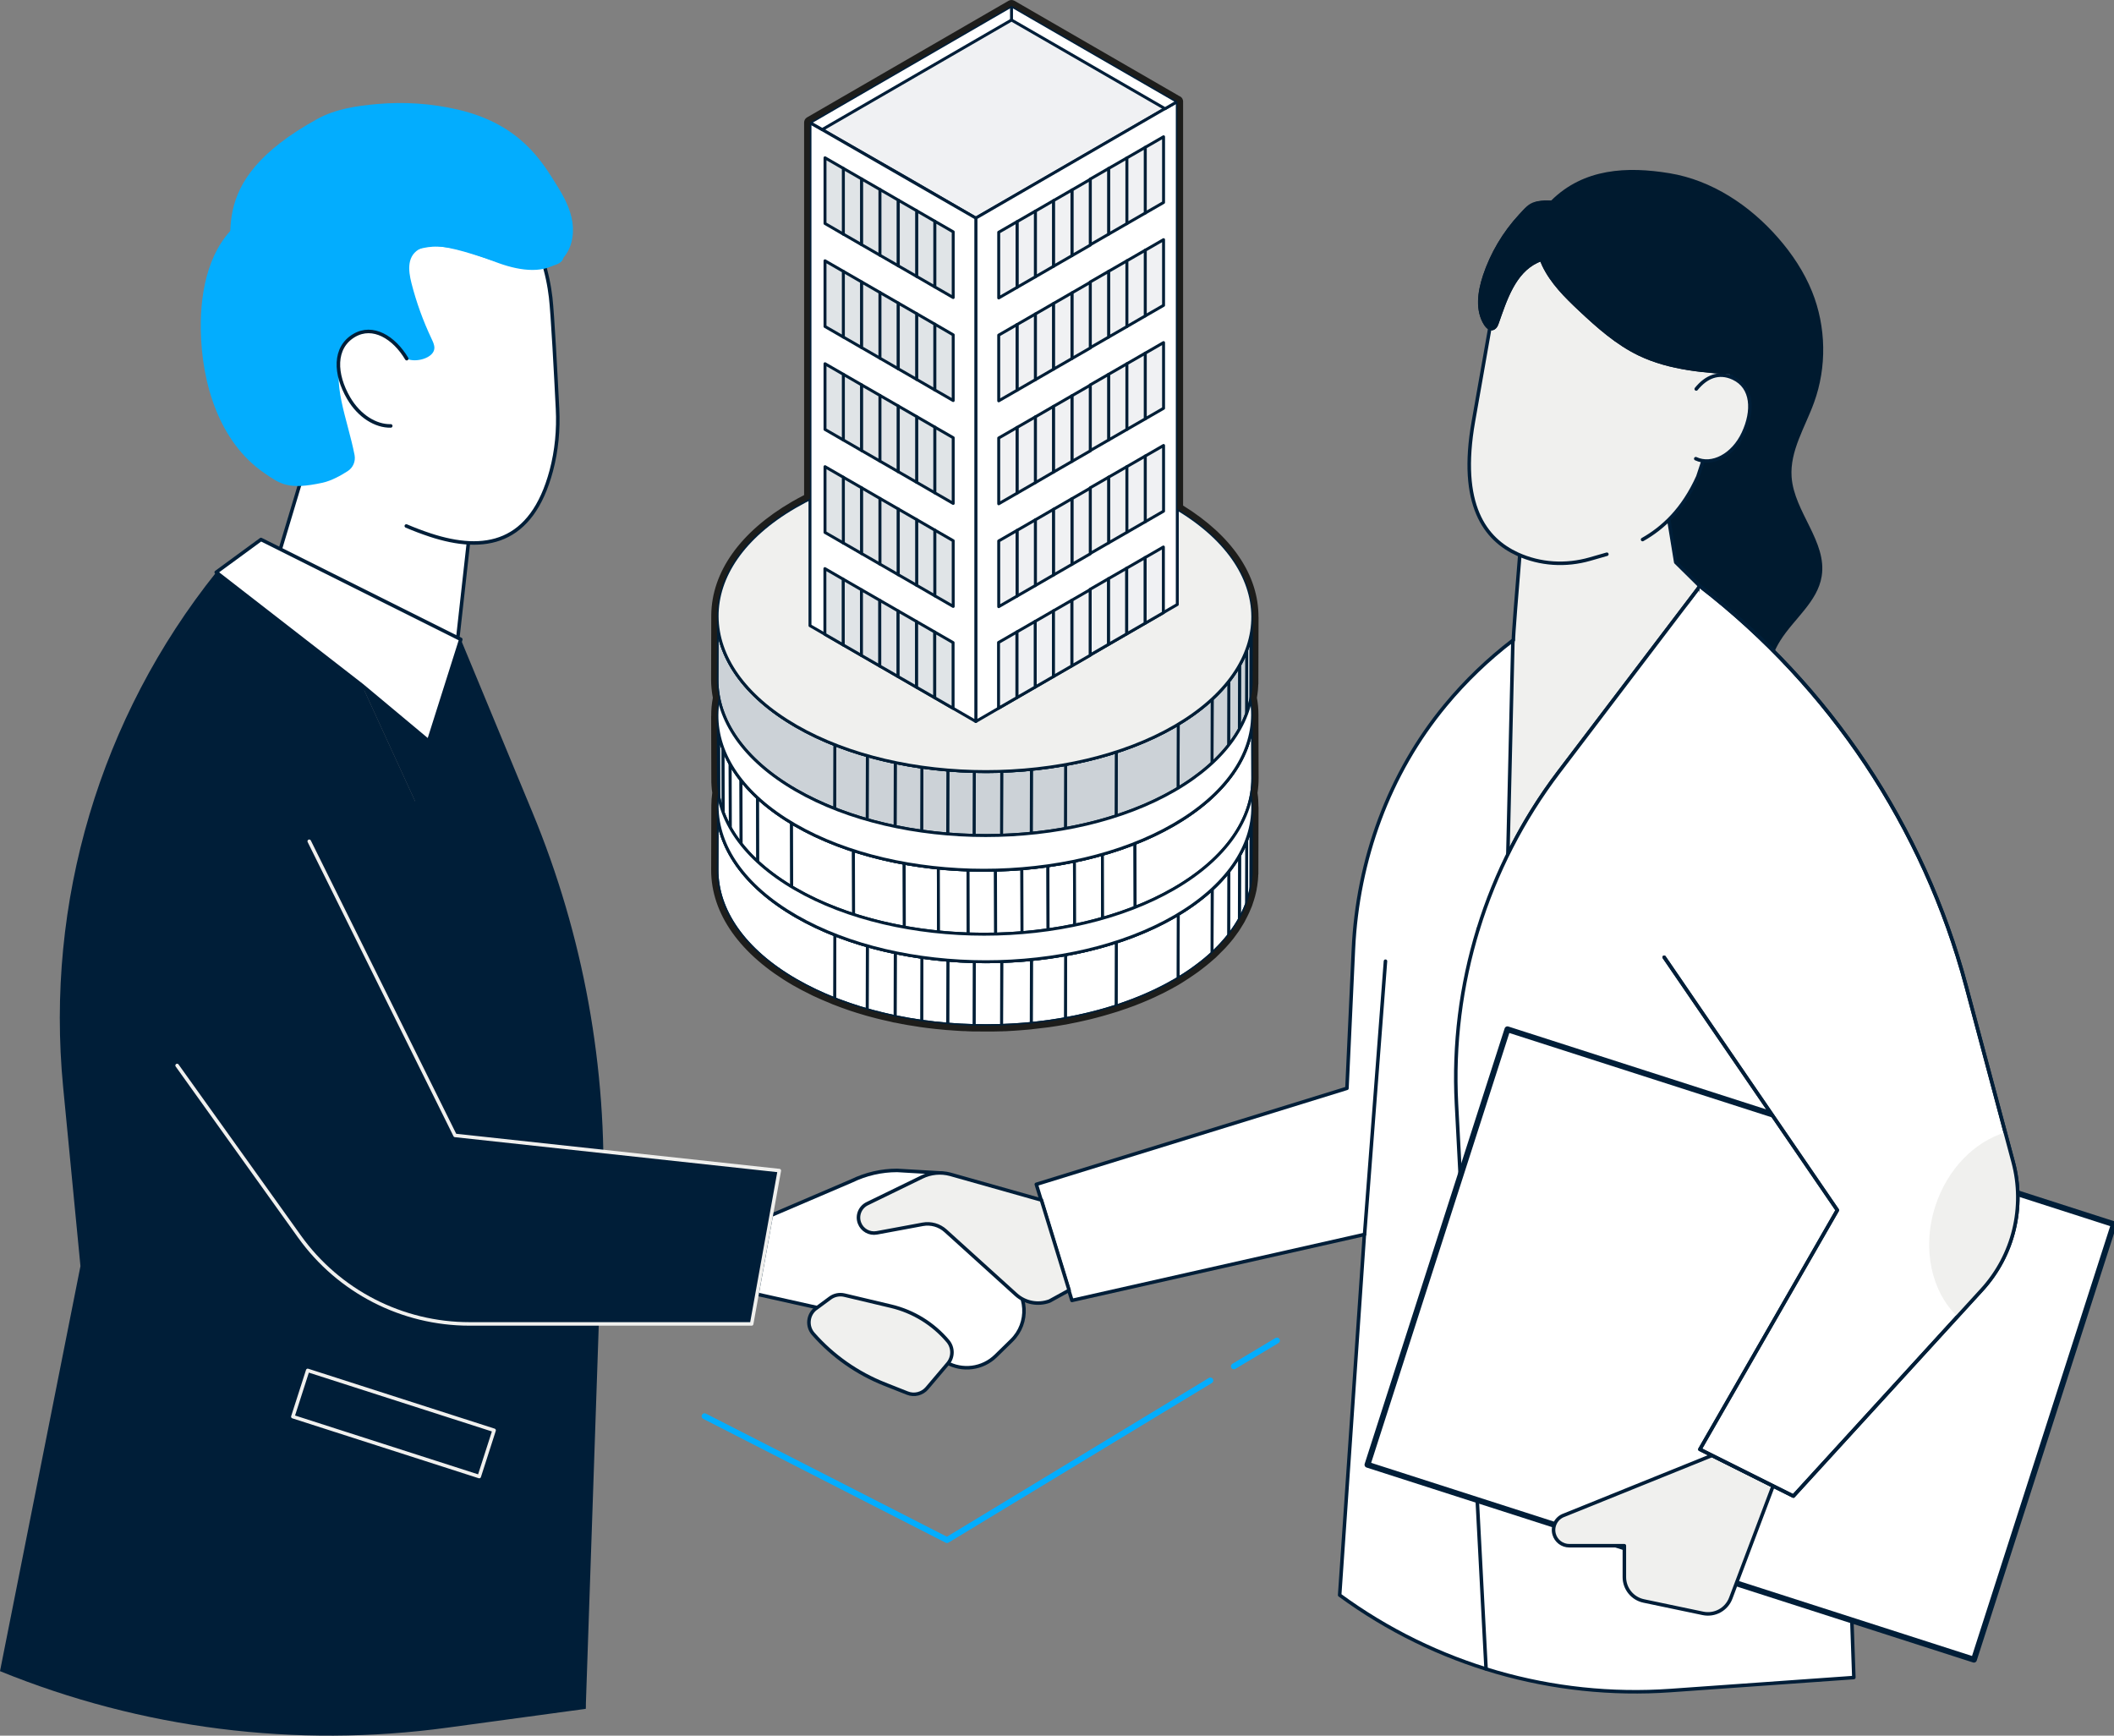 <?xml version="1.0" encoding="UTF-8"?>
<svg xmlns="http://www.w3.org/2000/svg" xmlns:xlink="http://www.w3.org/1999/xlink" viewBox="0 0 359.99 295.57">
  <rect x="0" y="0" width="359.99" height="295.57" fill="#808080" stroke="none"/>
  <clipPath id="a">
    <path d="m213.34 137.49-.03 10.89c-.02 6.72-4.43 13.43-13.26 18.55-17.75 10.31-46.63 10.32-64.5 0-8.99-5.19-13.48-12.01-13.46-18.81l.03-10.89c-.02 6.8 4.47 13.62 13.46 18.81 17.87 10.32 46.76 10.31 64.5 0 8.82-5.13 13.24-11.83 13.26-18.55z"></path>
  </clipPath>
  <clipPath id="b">
    <path d="m122.09 121.91.03 10.89c.02 6.72 4.43 13.43 13.26 18.55 17.75 10.31 46.63 10.32 64.5 0 8.99-5.19 13.48-12.01 13.46-18.81l-.03-10.89c.02 6.8-4.47 13.62-13.46 18.81-17.87 10.32-46.76 10.31-64.5 0-8.82-5.13-13.24-11.83-13.26-18.55z"></path>
  </clipPath>
  <clipPath id="c">
    <path d="m213.34 105.11-.03 10.89c-.02 6.72-4.43 13.43-13.26 18.55-17.75 10.31-46.63 10.32-64.5 0-8.99-5.19-13.48-12.01-13.46-18.81l.03-10.89c-.02 6.8 4.47 13.62 13.46 18.81 17.87 10.32 46.76 10.31 64.5 0 8.82-5.13 13.24-11.83 13.26-18.55z"></path>
  </clipPath>
  <path d="m210.12 232.67 7.33-4.39" fill="none" stroke="#03adfe" stroke-linecap="round" stroke-linejoin="round"></path>
  <path d="m119.98 241.17 41.29 21.09 44.84-27.18" fill="none" stroke="#03adfe" stroke-linecap="round" stroke-linejoin="round"></path>
  <path d="m78.47 108.89 12.2 29.45c8.69 20.97 12.78 43.55 12.01 66.23l-2.94 86.44-38.1-122.28z" fill="#001e38"></path>
  <path d="m59.84 117.09c7.6 1 16.78-1.37 18.17-8.91l3.85-34.6-27.07-3.56-8.7 28.97c-2.6 9.45 4.04 16.82 13.76 18.1z" fill="#fff" stroke="#001e38" stroke-linecap="round" stroke-linejoin="round" stroke-width=".6"></path>
  <path d="m69.19 89.57c1.28.55 2.62 1.06 4.03 1.53 9.35 3.08 17.32 1.56 20.66-10.95.91-3.42 1.24-6.98 1.06-10.52-.28-5.64-.84-16.23-1.17-19-.88-7.43-5.17-23.02-26.2-23.77-13.47.78-25.07 11.29-23.14 25.63.14 1.03.27 13.2 8.26 24.13l2.18 3.05" fill="#fff" stroke="#001e38" stroke-linecap="round" stroke-linejoin="round" stroke-width=".6"></path>
  <path d="m64.28 20.46c14.09.45 27.64 8.32 31.51 21.87.19.65.34 1.4-.02 1.98-.27.44-.78.66-1.27.82-6.73 2.22-13.68-2.88-20.72-3.25-.71-.04-1.42.08-2.06.38-2.51 1.15-2.2 3.8-1.65 5.96.83 3.26 1.98 6.43 3.42 9.47.24.51.5 1.04.48 1.61-.07 1.68-3.2 2.53-4.71 1.78-1.5-.75-1.79-2.5-3.26-3.31-2.6-1.45-6.32-.23-7.56 2.47-2.17 4.7.77 11.18 1.94 17.26.2 1.06-.26 2.14-1.16 2.72-1.14.74-2.79 1.66-4.31 1.99-5.79 1.24-7.09.28-9.91-1.66-7.64-5.25-10.68-15.21-10.81-24.48-.1-6.79 1.46-14.26 6.83-18.41 3.69-2.85 8.89-3.63 13.26-1.98z" fill="#03adfe"></path>
  <path d="m39.58 50.05c.65-8.9-5.39-18.82 14.42-29.77 3.13-1.73 6.75-2.26 10.3-2.57 4.58-.4 9.17-.09 13.65.95 10.75 2.49 14.44 9.02 16.88 12.91 1.22 1.94 2.32 4.02 2.65 6.28s-.19 4.76-1.84 6.35c-2.68 2.58-7.04 1.91-10.55.67-4.23-1.49-8.62-3.59-13-2.64-2.72.59-5.04 2.3-7.5 3.61s-5.43 2.23-8 1.15l-17.02 3.05z" fill="#03adfe"></path>
  <path d="m66.54 72.53c-2.55.06-5.37-1.66-7.16-4.72-2.38-4.07-2.6-8.62.94-10.69 3.17-1.86 6.76.31 8.94 3.96" fill="#fff" stroke="#001e38" stroke-linecap="round" stroke-linejoin="round" stroke-width=".6"></path>
  <path d="m264.15 34.15c5.55-5.5 12.94-5.84 20.16-4.65s13.67 5.49 18.48 11c2.39 2.73 4.43 5.8 5.79 9.17 2.4 5.97 2.53 12.83.33 18.88-1.52 4.2-4.14 8.24-3.82 12.69.43 5.95 6.08 11.01 5.12 16.9-.7 4.34-4.73 7.24-7.06 10.97-2.05 3.27-2.78 7.34-2 11.12.85 4.1 3.39 7.85 3.42 12.04.03 4.28-2.75 8.31-6.54 10.29s-8.4 2.04-12.47.72c-2.3-.75-4.46-1.92-6.77-2.65-2.69-.84-5.63-1.11-7.98-2.66-2.82-1.86-4.25-5.24-4.94-8.54-2.98-14.19 4.81-28.96 2.04-43.19-1.33-6.82-5-12.97-6.81-19.68-2.72-10.09-.94-21.31 4.78-30.06l-1.74-2.32z" fill="#001a2f"></path>
  <path d="m99.75 291.01-8.78-86.38c-2.69-21.75-8.71-42.96-17.85-62.89l-11.47-25.02-24.83-19.26c-19.77 24.71-29.12 56.15-26.07 87.64l2.95 30.51-13.7 68.97c24.12 9.82 50.4 13.14 76.2 9.62l23.54-3.2z" fill="#001e38"></path>
  <path d="m72.99 126.19-11.35-9.47 11.47 25.02c7.5 16.36 12.9 33.59 16.08 51.28v-19.78c0-9.61-1.02-19.2-3.04-28.6l-7.69-35.75-5.48 17.3z" fill="#001e38"></path>
  <path d="m131.34 206.95 13.7-5.86c2.41-1.17 5.05-1.78 7.73-1.78l7.54.44-.98 8.33 12.33 9.59c3.37 2.62 3.65 7.62.6 10.6l-2.7 2.64c-2.25 2.2-5.69 2.64-8.43 1.08l-12.66-7.24-19.55-4.36z" fill="#fff" stroke="#001e38" stroke-linecap="round" stroke-linejoin="round" stroke-width=".6"></path>
  <path d="m138.94 222.83 2.41-1.78c.7-.52 1.6-.7 2.45-.5l7.96 1.89c3.77.9 7.15 2.98 9.65 5.94.93 1.1.93 2.72 0 3.82l-3.55 4.19c-.82.97-2.17 1.31-3.35.84l-3.84-1.52c-4.68-1.85-8.86-4.78-12.18-8.56-1.15-1.3-.93-3.31.46-4.34z" fill="#f0f0ee" stroke="#001e38" stroke-linecap="round" stroke-linejoin="round" stroke-width=".6"></path>
  <path d="m289.48 99.82-4.12-4.07-3.12-19.14-22 .77s-2.65 30.99-2.52 31.6l-.07.04-6.44 50.48 38.27-59.69z" fill="#f0f0ee" stroke="#001e38" stroke-linecap="round" stroke-linejoin="round" stroke-width=".6"></path>
  <path d="m273.63 94.38c-1.03.31-2 .57-2.89.83-4.08 1.17-8.46.92-12.32-.85-5.45-2.5-10.05-8.28-7.51-22.64l2.74-15.55c2.55-15.63 12.02-21.4 24.68-19.17 12.66 2.23 20.51 14.71 16.64 26.45l-5.84 17.71c-2.51 5.59-5.95 8.76-9.42 10.72" fill="#f0f0ee" stroke="#001e38" stroke-linecap="round" stroke-linejoin="round" stroke-width=".6"></path>
  <path d="m288.77 78.11c2.76 1.29 6.35-.57 8.11-4.36 1.77-3.79 1.58-7.82-1.71-9.36-2.54-1.18-4.67-.18-6.32 1.85" fill="#f0f0ee" stroke="#001e38" stroke-linecap="round" stroke-linejoin="round" stroke-width=".6"></path>
  <path d="m252.52 46.95c1.28-3.86 3.4-7.44 6.17-10.43.91-.98 1.5-1.84 2.79-2.17.72-.18.09-.02 2.67-.2 9.94-.72 26.35 3.26 31.99 11.47 1.55 2.25 2.92 4.69 3.47 7.37s.18 5.64-1.48 7.82l-1.72 3.06c-5.94-.35-12.05-.75-17.4-3.33-3.81-1.84-7.03-4.7-10.12-7.6-2.43-2.28-4.85-4.68-6.28-7.69-.11-.23-.21-.46-.3-.7-.15.06-.3.12-.45.19-3.75 1.76-5.21 6.22-6.57 10.13-.2.59-.52 1.27-1.13 1.37-.59.1-1.11-.41-1.43-.92-1.54-2.44-1.11-5.62-.2-8.36z" fill="#001a2f"></path>
  <path d="m296.41 63.86c-5.94-.35-12.05-.75-17.4-3.33-3.81-1.84-7.03-4.7-10.12-7.6-2.43-2.28-4.85-4.68-6.28-7.69-.11-.23-.21-.46-.3-.7-.15.06-.3.12-.45.19-3.9 1.83-5.32 6.58-6.74 10.6-.1.28-.27.53-.51.7-.78.56-1.49-.08-1.9-.71-1.54-2.44-1.11-5.62-.2-8.36 1.28-3.86 3.4-7.44 6.17-10.43.91-.98 1.95-1.93 3.25-2.26.72-.18 1.47-.17 2.21-.11 2.35 0 4.69.34 6.94 1l.31.09" fill="#001a2f"></path>
  <path d="m315.69 285.66-2.81-79.58-23.41-106.26-24.05 31.66c-3.35 4.41-6.23 9.11-8.65 14.02l.86-36.46c-4.26 3.26-8.1 6.96-11.47 11.03-9.68 11.69-14.98 26.39-15.69 41.55l-1.1 23.71-52.9 16.35 6.07 19.77 49.8-11.23-4.21 61.41c16.28 11.92 36.25 17.68 56.38 16.25l31.16-2.21z" fill="#fff" stroke="#001e38" stroke-linecap="round" stroke-linejoin="round" stroke-width=".6"></path>
  <path d="m36.82 97.45 7.62-5.58 34.03 17.01-5.48 17.31-11.34-9.47z" fill="#fff" stroke="#001e38" stroke-linecap="round" stroke-linejoin="round" stroke-width=".6"></path>
  <path d="m177.32 204.35-15.51-4.38c-1.6-.43-3.31-.27-4.8.46l-9.34 4.55c-1.22.6-1.79 2.02-1.31 3.29.45 1.2 1.69 1.9 2.95 1.67l7.81-1.45c1.4-.26 2.84.15 3.89 1.1l12.01 10.87c1.55 1.4 3.75 1.82 5.71 1.09l3.33-1.83-4.72-15.37z" fill="#f0f0ee" stroke="#001e38" stroke-linecap="round" stroke-linejoin="round" stroke-width=".6"></path>
  <path d="m52.66 143.26 24.83 50.09 55.22 5.99-4.71 26.11h-48.05c-11.49 0-22.28-5.55-28.96-14.89l-20.83-29.12" fill="#001e38" stroke="#f0f0ee" stroke-linecap="round" stroke-linejoin="round" stroke-width=".6"></path>
  <path d="m50.34 238.28h33.34v8.27h-33.34z" fill="#001e38" stroke="#f0f0ee" stroke-linecap="round" stroke-linejoin="round" stroke-width=".6" transform="matrix(.952 .306 -.306 .952 77.39 -8.88)"></path>
  <path d="m232.37 210.21 3.56-46.53" fill="#fff" stroke="#001e38" stroke-linecap="round" stroke-linejoin="round" stroke-width=".6"></path>
  <path d="m251.71 158.2c-2.95 9.57-4.22 19.66-3.69 29.81l5.04 96.17" fill="#fff" stroke="#001e38" stroke-linecap="round" stroke-linejoin="round" stroke-width=".6"></path>
  <path d="m289.48 99.82-24.05 31.66c-6.15 8.1-10.77 17.16-13.72 26.73" fill="#fff" stroke="#001e38" stroke-linecap="round" stroke-linejoin="round" stroke-width=".6"></path>
  <path d="m242.19 190.02h108.48v77.89h-108.48z" fill="#fff" stroke="#001e38" stroke-linecap="round" stroke-linejoin="round" transform="matrix(.952 .306 -.306 .952 84.28 -79.73)"></path>
  <path d="m291.55 247.84-25.18 10.17c-1.35.46-2.1 1.89-1.72 3.25.32 1.16 1.38 1.96 2.58 1.96h9.38v5.34c0 1.97 1.38 3.67 3.31 4.07l10.07 2.11c2.01.42 4.02-.68 4.74-2.6l7.21-19.1-10.4-5.2z" fill="#f0f0ee" stroke="#001e38" stroke-linecap="round" stroke-linejoin="round" stroke-width=".6"></path>
  <path d="m289.48 99.82c22.17 17.11 38.09 41.02 45.32 68.07l8.02 30c2.05 7.68.05 15.87-5.31 21.74l-32.12 35.14-15.92-7.96 23.41-40.73-29.49-43.07" fill="#fff" stroke="#001e38" stroke-linecap="round" stroke-linejoin="round" stroke-width=".6"></path>
  <path d="m342.83 197.89-1.35-5.05c-5.21 1.57-9.87 6.2-11.93 12.59-2.32 7.23-.61 14.59 3.79 18.77l4.17-4.57c5.36-5.87 7.36-14.06 5.31-21.74z" fill="#f0f0ee"></path>
  <path d="m289.48 99.82c22.17 17.11 38.09 41.02 45.32 68.07l8.02 30c2.05 7.68.05 15.87-5.31 21.74l-32.12 35.14-15.92-7.96 23.41-40.73-29.49-43.07" fill="none" stroke="#001e38" stroke-linecap="round" stroke-linejoin="round" stroke-width=".6"></path>
  <path d="m213.34 137.49-.03 10.89c-.02 6.72-4.43 13.43-13.26 18.55-17.75 10.31-46.63 10.32-64.5 0-8.99-5.19-13.48-12.01-13.46-18.81l.03-10.89c-.02 6.8 4.47 13.62 13.46 18.81 17.87 10.32 46.76 10.31 64.5 0 8.82-5.13 13.24-11.83 13.26-18.55z" fill="#fff"></path>
  <g style="clip-path:url(#a);fill:#fff;stroke:#001e36;stroke-linecap:round;stroke-linejoin:round;stroke-width:.5">
    <path d="m213.34 137.49-.03 10.89v.4l.03-10.89c0-.13 0-.27 0-.4"></path>
    <path d="m213.33 137.89-.03 10.89c-.03.87-.12 1.75-.3 2.62l.03-10.89c.17-.87.27-1.74.3-2.62"></path>
    <path d="m213.03 140.51-.03 10.89c-.17.86-.42 1.72-.74 2.57l.03-10.89c.32-.85.56-1.71.74-2.57"></path>
    <path d="m212.3 143.08-.03 10.89c-.33.87-.73 1.74-1.21 2.59l.03-10.89c.48-.85.89-1.72 1.21-2.59"></path>
    <path d="m211.08 145.67-.03 10.89c-.52.92-1.13 1.83-1.84 2.73l.03-10.89c.7-.89 1.31-1.8 1.84-2.73"></path>
    <path d="m209.25 148.4-.03 10.89c-.82 1.04-1.76 2.06-2.83 3.04l.03-10.89c1.07-.98 2.01-2 2.83-3.04"></path>
    <path d="m206.42 151.44-.03 10.89c-1.64 1.51-3.56 2.94-5.78 4.28l.03-10.89c2.22-1.33 4.14-2.77 5.78-4.28"></path>
    <path d="m200.64 155.72-.03 10.89c-.18.11-.37.22-.56.33-3.04 1.77-6.41 3.23-9.99 4.39l.03-10.89c3.58-1.16 6.95-2.63 9.99-4.39.19-.11.37-.22.56-.33"></path>
    <path d="m190.09 160.44-.03 10.89c-2.77.9-5.66 1.61-8.64 2.15l.03-10.89c2.97-.54 5.87-1.25 8.64-2.15"></path>
    <path d="m181.46 162.59-.03 10.89c-1.91.34-3.86.62-5.82.81l.03-10.89c1.96-.2 3.91-.47 5.82-.81"></path>
    <path d="m175.64 163.4-.03 10.89c-1.68.17-3.37.28-5.06.34l.03-10.89c1.69-.06 3.38-.17 5.06-.34"></path>
    <path d="m170.58 163.73-.03 10.89c-1.56.05-3.12.06-4.67.02l.03-10.89c1.56.04 3.12.03 4.67-.02"></path>
    <path d="m165.9 163.76-.03 10.89c-1.5-.04-3-.12-4.49-.24l.03-10.89c1.49.12 2.99.2 4.49.24"></path>
    <path d="m161.41 163.52-.03 10.89c-1.49-.12-2.97-.29-4.43-.5l.03-10.89c1.47.21 2.95.37 4.43.5"></path>
    <path d="m156.98 163.02-.03 10.89c-1.52-.22-3.03-.48-4.52-.79l.03-10.89c1.49.31 3 .57 4.52.79"></path>
    <path d="m152.45 162.23-.03 10.89c-1.61-.33-3.2-.72-4.76-1.17l.03-10.89c1.55.44 3.14.83 4.76 1.17"></path>
    <path d="m147.7 161.07-.03 10.89c-1.9-.54-3.75-1.17-5.54-1.87l.03-10.89c1.78.7 3.64 1.33 5.54 1.87"></path>
    <path d="m142.16 159.2-.03 10.89c-2.32-.91-4.52-1.97-6.58-3.15-8.99-5.19-13.48-12.01-13.46-18.81l.03-10.89c-.02 6.8 4.47 13.62 13.46 18.81 2.06 1.19 4.26 2.24 6.58 3.15"></path>
  </g>
  <path d="m213.34 137.49-.03 10.89c-.02 6.72-4.43 13.43-13.26 18.55-17.75 10.31-46.63 10.32-64.5 0-8.99-5.19-13.48-12.01-13.46-18.81l.03-10.89c-.02 6.8 4.47 13.62 13.46 18.81 17.87 10.32 46.76 10.31 64.5 0 8.82-5.13 13.24-11.83 13.26-18.55z" fill="none" stroke="#001e36" stroke-linecap="round" stroke-linejoin="round" stroke-width=".5"></path>
  <path d="m199.87 118.68c17.87 10.32 17.97 27.04.21 37.36-17.75 10.31-46.63 10.32-64.5 0s-17.96-27.05-.21-37.36c17.76-10.32 46.63-10.32 64.5 0z" fill="#fff" stroke="#001e36" stroke-linecap="round" stroke-linejoin="round" stroke-width=".5"></path>
  <path d="m122.09 121.91.03 10.89c.02 6.72 4.43 13.43 13.26 18.55 17.75 10.31 46.63 10.32 64.5 0 8.99-5.19 13.48-12.01 13.46-18.81l-.03-10.89c.02 6.8-4.47 13.62-13.46 18.81-17.87 10.32-46.76 10.31-64.5 0-8.82-5.13-13.24-11.83-13.26-18.55z" fill="#fff"></path>
  <g style="clip-path:url(#b);fill:#fff;stroke:#001e36;stroke-linecap:round;stroke-linejoin:round;stroke-width:.5">
    <path d="m122.09 121.91.03 10.89v.4l-.03-10.89c0-.13 0-.27 0-.4"></path>
    <path d="m122.09 122.31.03 10.89c.03.87.12 1.75.3 2.62l-.03-10.89c-.17-.87-.27-1.74-.3-2.62"></path>
    <path d="m122.39 124.93.03 10.89c.17.86.42 1.72.74 2.57l-.03-10.89c-.32-.85-.56-1.71-.74-2.57"></path>
    <path d="m123.13 127.5.03 10.89c.33.87.73 1.74 1.21 2.59l-.03-10.89c-.48-.85-.89-1.72-1.21-2.59"></path>
    <path d="m124.34 130.09.03 10.89c.52.92 1.13 1.83 1.84 2.73l-.03-10.89c-.7-.89-1.31-1.8-1.84-2.73"></path>
    <path d="m126.18 132.81.03 10.89c.82 1.04 1.76 2.06 2.83 3.04l-.03-10.89c-1.07-.98-2.01-2-2.83-3.04"></path>
    <path d="m129.01 135.86.03 10.89c1.64 1.51 3.56 2.94 5.78 4.28l-.03-10.89c-2.22-1.33-4.14-2.77-5.78-4.28"></path>
    <path d="m134.79 140.13.03 10.89c.18.11.37.22.56.33 3.04 1.77 6.41 3.23 9.99 4.39l-.03-10.89c-3.58-1.16-6.95-2.63-9.99-4.39-.19-.11-.37-.22-.56-.33"></path>
    <path d="m145.33 144.86.03 10.89c2.77.9 5.66 1.61 8.64 2.15l-.03-10.89c-2.97-.54-5.87-1.25-8.64-2.15"></path>
    <path d="m153.97 147.01.03 10.89c1.91.34 3.86.62 5.82.81l-.03-10.89c-1.96-.2-3.91-.47-5.82-.81"></path>
    <path d="m159.79 147.82.03 10.89c1.68.17 3.37.28 5.06.34l-.03-10.89c-1.69-.06-3.38-.17-5.06-.34"></path>
    <path d="m164.85 148.15.03 10.89c1.56.05 3.12.06 4.67.02l-.03-10.89c-1.56.04-3.12.03-4.67-.02"></path>
    <path d="m169.52 148.18.03 10.89c1.5-.04 3-.12 4.49-.24l-.03-10.89c-1.49.12-2.99.2-4.49.24"></path>
    <path d="m174.01 147.94.03 10.89c1.49-.12 2.97-.29 4.43-.5l-.03-10.89c-1.47.21-2.95.37-4.43.5"></path>
    <path d="m178.45 147.44.03 10.89c1.52-.22 3.03-.48 4.52-.79l-.03-10.89c-1.49.31-3 .57-4.52.79"></path>
    <path d="m182.97 146.65.03 10.89c1.61-.33 3.2-.72 4.76-1.17l-.03-10.89c-1.55.44-3.14.83-4.76 1.17"></path>
    <path d="m187.73 145.49.03 10.89c1.9-.54 3.75-1.17 5.54-1.87l-.03-10.89c-1.78.7-3.64 1.33-5.54 1.87"></path>
    <path d="m193.27 143.62.03 10.89c2.32-.91 4.52-1.97 6.58-3.15 8.99-5.19 13.48-12.01 13.46-18.81l-.03-10.89c.02 6.8-4.47 13.62-13.46 18.81-2.06 1.19-4.26 2.24-6.58 3.15"></path>
  </g>
  <path d="m122.09 121.91.03 10.89c.02 6.72 4.43 13.43 13.26 18.55 17.75 10.31 46.63 10.32 64.5 0 8.99-5.19 13.48-12.01 13.46-18.81l-.03-10.89c.02 6.8-4.47 13.62-13.46 18.81-17.87 10.32-46.76 10.31-64.5 0-8.82-5.13-13.24-11.83-13.26-18.55z" fill="none" stroke="#001e36" stroke-linecap="round" stroke-linejoin="round" stroke-width=".5"></path>
  <path d="m135.55 103.1c-17.87 10.32-17.97 27.04-.21 37.36 17.75 10.31 46.63 10.32 64.5 0s17.96-27.05.21-37.36c-17.76-10.32-46.63-10.32-64.5 0z" fill="#fff" stroke="#001e36" stroke-linecap="round" stroke-linejoin="round" stroke-width=".5"></path>
  <path d="m213.34 105.11-.03 10.89c-.02 6.72-4.43 13.43-13.26 18.55-17.75 10.31-46.63 10.32-64.5 0-8.99-5.19-13.48-12.01-13.46-18.81l.03-10.89c-.02 6.8 4.47 13.62 13.46 18.81 17.87 10.32 46.76 10.31 64.5 0 8.82-5.13 13.24-11.83 13.26-18.55z" fill="#ccd2d7"></path>
  <g stroke-linejoin="round">
    <g clip-path="url(#c)" fill="#ccd2d7" stroke="#001e36" stroke-linecap="round" stroke-width=".5">
      <path d="m213.34 105.11-.03 10.89v.4l.03-10.89c0-.13 0-.27 0-.4"></path>
      <path d="m213.33 105.51-.03 10.89c-.03.87-.12 1.75-.3 2.62l.03-10.89c.17-.87.27-1.74.3-2.62"></path>
      <path d="m213.03 108.13-.03 10.89c-.17.86-.42 1.72-.74 2.57l.03-10.89c.32-.85.56-1.71.74-2.57"></path>
      <path d="m212.3 110.69-.03 10.89c-.33.87-.73 1.74-1.21 2.59l.03-10.89c.48-.85.89-1.72 1.21-2.59"></path>
      <path d="m211.08 113.29-.03 10.89c-.52.92-1.13 1.83-1.84 2.73l.03-10.89c.7-.89 1.31-1.8 1.84-2.73"></path>
      <path d="m209.25 116.01-.03 10.89c-.82 1.04-1.76 2.06-2.83 3.04l.03-10.89c1.07-.98 2.01-2 2.83-3.04"></path>
      <path d="m206.42 119.05-.03 10.89c-1.64 1.51-3.56 2.94-5.78 4.28l.03-10.89c2.22-1.33 4.14-2.77 5.78-4.28"></path>
      <path d="m200.64 123.33-.03 10.89c-.18.11-.37.22-.56.33-3.04 1.77-6.41 3.23-9.99 4.39l.03-10.89c3.58-1.16 6.95-2.63 9.99-4.39.19-.11.37-.22.56-.33"></path>
      <path d="m190.09 128.05-.03 10.89c-2.77.9-5.66 1.61-8.64 2.15l.03-10.89c2.97-.54 5.87-1.25 8.64-2.15"></path>
      <path d="m181.46 130.2-.03 10.89c-1.91.34-3.86.62-5.82.81l.03-10.89c1.96-.2 3.91-.47 5.82-.81"></path>
      <path d="m175.64 131.01-.03 10.89c-1.68.17-3.37.28-5.06.34l.03-10.89c1.69-.06 3.38-.17 5.06-.34"></path>
      <path d="m170.58 131.35-.03 10.89c-1.56.05-3.12.06-4.67.02l.03-10.89c1.56.04 3.12.03 4.67-.02"></path>
      <path d="m165.9 131.37-.03 10.89c-1.5-.04-3-.12-4.49-.24l.03-10.89c1.49.12 2.99.2 4.49.24"></path>
      <path d="m161.41 131.13-.03 10.89c-1.49-.12-2.97-.29-4.43-.5l.03-10.89c1.47.21 2.95.37 4.43.5"></path>
      <path d="m156.98 130.64-.03 10.89c-1.52-.22-3.03-.48-4.52-.79l.03-10.89c1.49.31 3 .57 4.52.79"></path>
      <path d="m152.45 129.85-.03 10.89c-1.61-.33-3.2-.72-4.76-1.17l.03-10.89c1.55.44 3.14.83 4.76 1.17"></path>
      <path d="m147.7 128.68-.03 10.89c-1.9-.54-3.75-1.17-5.54-1.87l.03-10.89c1.78.7 3.64 1.33 5.54 1.87"></path>
      <path d="m142.16 126.81-.03 10.89c-2.32-.91-4.52-1.97-6.58-3.15-8.99-5.19-13.48-12.01-13.46-18.81l.03-10.89c-.02 6.8 4.47 13.62 13.46 18.81 2.06 1.19 4.26 2.24 6.58 3.15"></path>
    </g>
    <path d="m213.34 105.11-.03 10.89c-.02 6.72-4.43 13.43-13.26 18.55-17.75 10.31-46.63 10.32-64.5 0-8.99-5.19-13.48-12.01-13.46-18.81l.03-10.89c-.02 6.8 4.47 13.62 13.46 18.81 17.87 10.32 46.76 10.31 64.5 0 8.82-5.13 13.24-11.83 13.26-18.55z" fill="none" stroke="#001e36" stroke-linecap="round" stroke-width=".5"></path>
    <path d="m199.87 86.3c17.87 10.32 17.97 27.04.21 37.36-17.75 10.31-46.63 10.32-64.5 0s-17.96-27.05-.21-37.36c17.76-10.32 46.63-10.32 64.5 0z" fill="#f0f0ee" stroke="#001e36" stroke-linecap="round" stroke-width=".5"></path>
    <path d="m200.48 17.3-17.17 9.95-17.14 9.89-10.91-6.33-17.33-9.94 34.32-19.87z" fill="#f0f1f3" stroke="#001e36" stroke-linecap="round" stroke-width=".5"></path>
    <path d="m166.17 37.14v85.72l34.31-19.92v-85.66z" fill="#fff" stroke="#001e38" stroke-width=".5"></path>
    <path d="m137.93 20.89v85.65l28.24 16.32v-85.72z" fill="#fff" stroke="#001e38" stroke-width=".5"></path>
    <path d="m172.25 3.41 26.15 15.1 2.08-1.21-28.23-16.3-34.32 19.87 2.09 1.19z" fill="#fff" stroke="#001e38" stroke-width=".5"></path>
    <path d="m172.25 3.41v-2.41" fill="#fff" stroke="#001e38" stroke-width=".5"></path>
    <path d="m159.18 118.82-3.12-1.8v-11.19l3.12 1.8z" fill="#e0e4e7" stroke="#001e36" stroke-linecap="round" stroke-width=".5"></path>
    <path d="m162.3 120.62-3.12-1.8v-11.19l3.12 1.8z" fill="#e0e4e7" stroke="#001e36" stroke-linecap="round" stroke-width=".5"></path>
    <path d="m146.7 111.62-3.12-1.8v-11.19l3.12 1.8z" fill="#e0e4e7" stroke="#001e36" stroke-linecap="round" stroke-width=".5"></path>
    <path d="m149.82 113.42-3.12-1.8v-11.19l3.12 1.8z" fill="#e0e4e7" stroke="#001e36" stroke-linecap="round" stroke-width=".5"></path>
    <path d="m152.94 115.22-3.12-1.8v-11.19l3.12 1.8z" fill="#e0e4e7" stroke="#001e36" stroke-linecap="round" stroke-width=".5"></path>
    <path d="m156.06 117.02-3.12-1.8v-11.19l3.12 1.8z" fill="#e0e4e7" stroke="#001e36" stroke-linecap="round" stroke-width=".5"></path>
    <path d="m143.58 109.82-3.11-1.8v-11.19l3.11 1.8z" fill="#e0e4e7" stroke="#001e36" stroke-linecap="round" stroke-width=".5"></path>
    <path d="m188.75 109.74 3.12-1.8v-11.19l-3.12 1.8z" fill="#f0f1f3" stroke="#001e36" stroke-linecap="round" stroke-width=".5"></path>
    <path d="m185.64 111.54 3.11-1.8v-11.19l-3.11 1.8z" fill="#f0f1f3" stroke="#001e36" stroke-linecap="round" stroke-width=".5"></path>
    <path d="m176.28 117 3.12-1.8v-11.19l-3.12 1.8z" fill="#f0f1f3" stroke="#001e36" stroke-linecap="round" stroke-width=".5"></path>
    <path d="m173.16 118.8 3.12-1.8v-11.19l-3.12 1.8z" fill="#f0f1f3" stroke="#001e36" stroke-linecap="round" stroke-width=".5"></path>
    <path d="m182.52 113.4 3.12-1.8v-11.19l-3.12 1.8z" fill="#f0f1f3" stroke="#001e36" stroke-linecap="round" stroke-width=".5"></path>
    <path d="m179.4 115.2 3.12-1.8v-11.19l-3.12 1.8z" fill="#f0f1f3" stroke="#001e36" stroke-linecap="round" stroke-width=".5"></path>
    <path d="m194.99 106.14 3.12-1.8v-11.19l-3.12 1.8z" fill="#f0f1f3" stroke="#001e36" stroke-linecap="round" stroke-width=".5"></path>
    <path d="m191.87 107.94 3.12-1.8v-11.19l-3.12 1.8z" fill="#f0f1f3" stroke="#001e36" stroke-linecap="round" stroke-width=".5"></path>
    <path d="m170.04 120.6 3.12-1.8v-11.19l-3.12 1.8z" fill="#f0f1f3" stroke="#001e36" stroke-linecap="round" stroke-width=".5"></path>
    <path d="m159.2 101.47-3.11-1.8v-11.19l3.11 1.8z" fill="#e0e4e7" stroke="#001e36" stroke-linecap="round" stroke-width=".5"></path>
    <path d="m162.32 103.27-3.12-1.8v-11.19l3.12 1.8z" fill="#e0e4e7" stroke="#001e36" stroke-linecap="round" stroke-width=".5"></path>
    <path d="m146.73 94.27-3.12-1.8v-11.2l3.12 1.8z" fill="#e0e4e7" stroke="#001e36" stroke-linecap="round" stroke-width=".5"></path>
    <path d="m149.85 96.07-3.12-1.8v-11.2l3.12 1.81z" fill="#e0e4e7" stroke="#001e36" stroke-linecap="round" stroke-width=".5"></path>
    <path d="m152.97 97.87-3.12-1.8v-11.19l3.12 1.8z" fill="#e0e4e7" stroke="#001e36" stroke-linecap="round" stroke-width=".5"></path>
    <path d="m156.09 99.67-3.12-1.8v-11.19l3.12 1.8z" fill="#e0e4e7" stroke="#001e36" stroke-linecap="round" stroke-width=".5"></path>
    <path d="m143.61 92.47-3.12-1.8v-11.2l3.12 1.8z" fill="#e0e4e7" stroke="#001e36" stroke-linecap="round" stroke-width=".5"></path>
    <path d="m159.2 83.93-3.11-1.8v-11.19l3.11 1.8z" fill="#e0e4e7" stroke="#001e36" stroke-linecap="round" stroke-width=".5"></path>
    <path d="m162.32 85.73-3.12-1.8v-11.19l3.12 1.8z" fill="#e0e4e7" stroke="#001e36" stroke-linecap="round" stroke-width=".5"></path>
    <path d="m146.73 76.73-3.12-1.8v-11.19l3.12 1.8z" fill="#e0e4e7" stroke="#001e36" stroke-linecap="round" stroke-width=".5"></path>
    <path d="m149.85 78.53-3.12-1.8v-11.19l3.12 1.8z" fill="#e0e4e7" stroke="#001e36" stroke-linecap="round" stroke-width=".5"></path>
    <path d="m152.97 80.33-3.12-1.8v-11.19l3.12 1.8z" fill="#e0e4e7" stroke="#001e36" stroke-linecap="round" stroke-width=".5"></path>
    <path d="m156.09 82.13-3.12-1.8v-11.19l3.12 1.8z" fill="#e0e4e7" stroke="#001e36" stroke-linecap="round" stroke-width=".5"></path>
    <path d="m143.61 74.93-3.12-1.8v-11.19l3.12 1.8z" fill="#e0e4e7" stroke="#001e36" stroke-linecap="round" stroke-width=".5"></path>
    <path d="m188.78 74.93 3.12-1.8v-11.19l-3.12 1.8z" fill="#f0f1f3" stroke="#001e36" stroke-linecap="round" stroke-width=".5"></path>
    <path d="m185.66 76.73 3.12-1.8v-11.19l-3.12 1.8z" fill="#f0f1f3" stroke="#001e36" stroke-linecap="round" stroke-width=".5"></path>
    <path d="m176.31 82.19 3.11-1.81v-11.19l-3.11 1.8z" fill="#f0f1f3" stroke="#001e36" stroke-linecap="round" stroke-width=".5"></path>
    <path d="m173.19 83.99 3.12-1.8v-11.2l-3.12 1.8z" fill="#f0f1f3" stroke="#001e36" stroke-linecap="round" stroke-width=".5"></path>
    <path d="m182.54 78.58 3.12-1.8v-11.19l-3.12 1.8z" fill="#f0f1f3" stroke="#001e36" stroke-linecap="round" stroke-width=".5"></path>
    <path d="m179.42 80.38 3.12-1.8v-11.19l-3.12 1.8z" fill="#f0f1f3" stroke="#001e36" stroke-linecap="round" stroke-width=".5"></path>
    <path d="m195.02 71.33 3.12-1.8v-11.19l-3.12 1.8z" fill="#f0f1f3" stroke="#001e36" stroke-linecap="round" stroke-width=".5"></path>
    <path d="m191.9 73.13 3.12-1.8v-11.19l-3.12 1.8z" fill="#f0f1f3" stroke="#001e36" stroke-linecap="round" stroke-width=".5"></path>
    <path d="m170.07 85.79 3.12-1.8v-11.2l-3.12 1.8z" fill="#f0f1f3" stroke="#001e36" stroke-linecap="round" stroke-width=".5"></path>
    <path d="m159.2 48.87-3.11-1.8v-11.19l3.11 1.8z" fill="#e0e4e7" stroke="#001e36" stroke-linecap="round" stroke-width=".5"></path>
    <path d="m162.32 50.67-3.12-1.8v-11.19l3.12 1.8z" fill="#e0e4e7" stroke="#001e36" stroke-linecap="round" stroke-width=".5"></path>
    <path d="m146.73 41.67-3.12-1.8v-11.2l3.12 1.8z" fill="#e0e4e7" stroke="#001e36" stroke-linecap="round" stroke-width=".5"></path>
    <path d="m149.85 43.47-3.12-1.8v-11.2l3.12 1.8z" fill="#e0e4e7" stroke="#001e36" stroke-linecap="round" stroke-width=".5"></path>
    <path d="m152.97 45.27-3.12-1.8v-11.2l3.12 1.81z" fill="#e0e4e7" stroke="#001e36" stroke-linecap="round" stroke-width=".5"></path>
    <path d="m156.09 47.07-3.12-1.8v-11.19l3.12 1.8z" fill="#e0e4e7" stroke="#001e36" stroke-linecap="round" stroke-width=".5"></path>
    <path d="m143.61 39.87-3.12-1.81v-11.19l3.12 1.8z" fill="#e0e4e7" stroke="#001e36" stroke-linecap="round" stroke-width=".5"></path>
    <path d="m188.78 57.41 3.12-1.8v-11.2l-3.12 1.8z" fill="#f0f1f3" stroke="#001e36" stroke-linecap="round" stroke-width=".5"></path>
    <path d="m185.66 59.21 3.12-1.8v-11.2l-3.12 1.8z" fill="#f0f1f3" stroke="#001e36" stroke-linecap="round" stroke-width=".5"></path>
    <path d="m176.31 64.66 3.11-1.8v-11.19l-3.11 1.8z" fill="#f0f1f3" stroke="#001e36" stroke-linecap="round" stroke-width=".5"></path>
    <path d="m173.19 66.46 3.12-1.8v-11.19l-3.12 1.8z" fill="#f0f1f3" stroke="#001e36" stroke-linecap="round" stroke-width=".5"></path>
    <path d="m182.54 61.06 3.12-1.8v-11.19l-3.12 1.8z" fill="#f0f1f3" stroke="#001e36" stroke-linecap="round" stroke-width=".5"></path>
    <path d="m179.42 62.86 3.12-1.8v-11.19l-3.12 1.8z" fill="#f0f1f3" stroke="#001e36" stroke-linecap="round" stroke-width=".5"></path>
    <path d="m195.02 53.8 3.12-1.8v-11.19l-3.12 1.8z" fill="#f0f1f3" stroke="#001e36" stroke-linecap="round" stroke-width=".5"></path>
    <path d="m191.9 55.61 3.12-1.81v-11.19l-3.12 1.8z" fill="#f0f1f3" stroke="#001e36" stroke-linecap="round" stroke-width=".5"></path>
    <path d="m170.07 68.26 3.12-1.8v-11.19l-3.12 1.8z" fill="#f0f1f3" stroke="#001e36" stroke-linecap="round" stroke-width=".5"></path>
    <path d="m188.78 92.45 3.12-1.8v-11.19l-3.12 1.8z" fill="#f0f1f3" stroke="#001e36" stroke-linecap="round" stroke-width=".5"></path>
    <path d="m185.66 94.25 3.12-1.8v-11.19l-3.12 1.8z" fill="#f0f1f3" stroke="#001e36" stroke-linecap="round" stroke-width=".5"></path>
    <path d="m176.31 99.71 3.11-1.8v-11.19l-3.11 1.8z" fill="#f0f1f3" stroke="#001e36" stroke-linecap="round" stroke-width=".5"></path>
    <path d="m173.19 101.51 3.12-1.8v-11.19l-3.12 1.8z" fill="#f0f1f3" stroke="#001e36" stroke-linecap="round" stroke-width=".5"></path>
    <path d="m182.54 96.11 3.12-1.8v-11.19l-3.12 1.8z" fill="#f0f1f3" stroke="#001e36" stroke-linecap="round" stroke-width=".5"></path>
    <path d="m179.42 97.91 3.12-1.8v-11.19l-3.12 1.8z" fill="#f0f1f3" stroke="#001e36" stroke-linecap="round" stroke-width=".5"></path>
    <path d="m195.02 88.85 3.12-1.8v-11.19l-3.12 1.8z" fill="#f0f1f3" stroke="#001e36" stroke-linecap="round" stroke-width=".5"></path>
    <path d="m191.9 90.65 3.12-1.8v-11.19l-3.12 1.8z" fill="#f0f1f3" stroke="#001e36" stroke-linecap="round" stroke-width=".5"></path>
    <path d="m170.07 103.31 3.12-1.8v-11.19l-3.12 1.8z" fill="#f0f1f3" stroke="#001e36" stroke-linecap="round" stroke-width=".5"></path>
    <path d="m188.78 39.88 3.12-1.8v-11.19l-3.12 1.8z" fill="#f0f1f3" stroke="#001e36" stroke-linecap="round" stroke-width=".5"></path>
    <path d="m185.66 41.68 3.12-1.8v-11.19l-3.12 1.8z" fill="#f0f1f3" stroke="#001e36" stroke-linecap="round" stroke-width=".5"></path>
    <path d="m176.31 47.14 3.11-1.8v-11.19l-3.11 1.8z" fill="#f0f1f3" stroke="#001e36" stroke-linecap="round" stroke-width=".5"></path>
    <path d="m173.19 48.94 3.12-1.8v-11.19l-3.12 1.8z" fill="#f0f1f3" stroke="#001e36" stroke-linecap="round" stroke-width=".5"></path>
    <path d="m182.54 43.54 3.12-1.8v-11.2l-3.12 1.81z" fill="#f0f1f3" stroke="#001e36" stroke-linecap="round" stroke-width=".5"></path>
    <path d="m179.42 45.34 3.12-1.8v-11.19l-3.12 1.8z" fill="#f0f1f3" stroke="#001e36" stroke-linecap="round" stroke-width=".5"></path>
    <path d="m195.02 36.28 3.12-1.8v-11.19l-3.12 1.8z" fill="#f0f1f3" stroke="#001e36" stroke-linecap="round" stroke-width=".5"></path>
    <path d="m191.9 38.08 3.12-1.8v-11.19l-3.12 1.8z" fill="#f0f1f3" stroke="#001e36" stroke-linecap="round" stroke-width=".5"></path>
    <path d="m170.07 50.74 3.12-1.8v-11.19l-3.12 1.8z" fill="#f0f1f3" stroke="#001e36" stroke-linecap="round" stroke-width=".5"></path>
    <path d="m159.2 66.41-3.11-1.8v-11.2l3.11 1.8z" fill="#e0e4e7" stroke="#001e36" stroke-linecap="round" stroke-width=".5"></path>
    <path d="m162.32 68.21-3.12-1.8v-11.2l3.12 1.81z" fill="#e0e4e7" stroke="#001e36" stroke-linecap="round" stroke-width=".5"></path>
    <path d="m146.73 59.2-3.12-1.8v-11.19l3.12 1.8z" fill="#e0e4e7" stroke="#001e36" stroke-linecap="round" stroke-width=".5"></path>
    <path d="m149.85 61-3.12-1.8v-11.19l3.12 1.8z" fill="#e0e4e7" stroke="#001e36" stroke-linecap="round" stroke-width=".5"></path>
    <path d="m152.97 62.81-3.12-1.81v-11.19l3.12 1.8z" fill="#e0e4e7" stroke="#001e36" stroke-linecap="round" stroke-width=".5"></path>
    <path d="m156.09 64.61-3.12-1.8v-11.2l3.12 1.8z" fill="#e0e4e7" stroke="#001e36" stroke-linecap="round" stroke-width=".5"></path>
    <path d="m143.61 57.4-3.12-1.8v-11.19l3.12 1.8z" fill="#e0e4e7" stroke="#001e36" stroke-linecap="round" stroke-width=".5"></path>
  </g>
  <path d="m172.25 1 28.22 16.29h.02s0 69.38 0 69.38c8.83 5.29 13.11 12.18 12.83 19.02 0-.19.02-.39.03-.58l-.03 10.89v.4c0 .13-.02.27-.03.4-.01.23-.03.46-.05.69-.02.2-.05.4-.08.6-.03.23-.07.45-.11.68 0 .02 0 .04-.01.07.18.96.28 1.92.28 2.88 0-.02 0-.04 0-.06l.03 10.89c0 .83-.06 1.66-.2 2.49.16 1.01.21 2.03.17 3.04 0-.19.02-.39.03-.58l-.03 10.89v.4c0 .13-.02.27-.03.4-.01.23-.03.46-.05.69-.02.2-.05.4-.08.6-.03.23-.07.45-.11.68-.02.08-.02.16-.04.24-.02.12-.06.24-.09.36-.05.22-.1.44-.16.66-.05.2-.11.4-.18.6-.07.22-.14.44-.22.66-.03.09-.06.19-.09.28-.04.1-.09.21-.13.31-.09.23-.19.46-.29.69-.09.19-.18.39-.27.58-.11.23-.23.45-.35.68-.06.11-.11.22-.17.33-.04.07-.09.15-.14.22-.16.27-.33.54-.5.81-.11.16-.21.33-.32.49-.2.3-.42.59-.64.88-.08.11-.15.22-.24.33-.02.02-.04.04-.05.06-.37.47-.77.93-1.18 1.38-.11.12-.22.23-.33.35-.33.35-.67.69-1.03 1.03-.08.07-.15.15-.23.23-.09.08-.18.16-.27.24-.21.19-.43.38-.66.57-.21.18-.42.35-.63.53-.23.19-.47.37-.71.56-.22.17-.45.34-.68.51-.25.18-.51.36-.77.54-.24.17-.48.33-.73.5-.27.18-.55.35-.82.52-.17.11-.33.21-.5.32-.18.11-.37.22-.56.33-.68.4-1.38.77-2.1 1.14-.21.11-.41.21-.62.31-.55.27-1.12.54-1.69.8-.19.09-.38.18-.58.26-.74.32-1.5.63-2.27.93-.14.05-.28.1-.42.15-.65.24-1.31.47-1.98.69-.11.04-.23.08-.34.12-.16.05-.33.1-.49.15-.37.12-.74.23-1.11.34-.32.09-.63.18-.95.27-.37.1-.75.2-1.13.3-.32.08-.64.16-.96.24-.38.09-.77.18-1.16.27-.32.07-.65.14-.97.21-.4.08-.79.16-1.19.23-.23.04-.45.09-.68.13-.08.01-.16.02-.24.04-.85.15-1.71.29-2.58.41-.12.02-.25.03-.37.05-.75.1-1.51.19-2.27.27-.12.01-.24.03-.36.04-.17.02-.34.03-.51.04-.49.05-.98.09-1.47.12-.31.02-.62.05-.93.06-.51.03-1.02.06-1.53.08-.21 0-.41.02-.62.03-.08 0-.16 0-.24 0-.45.01-.89.02-1.34.03-.31 0-.62.01-.93.01-.04 0-.08 0-.11 0-.44 0-.88 0-1.32-.01-.24 0-.49 0-.73 0-.04 0-.07 0-.11 0-.44-.01-.88-.03-1.32-.05-.3-.01-.6-.02-.9-.04-.47-.03-.95-.06-1.42-.1-.25-.02-.5-.03-.75-.05-.01 0-.03 0-.04 0-.58-.05-1.15-.11-1.72-.17-.16-.02-.32-.03-.48-.05-.73-.08-1.46-.17-2.18-.28 0 0-.01 0-.02 0-.13-.02-.25-.04-.38-.06-.61-.09-1.21-.18-1.81-.29-.26-.05-.52-.1-.78-.15-.47-.09-.94-.17-1.4-.27-.05-.01-.11-.02-.16-.03-.19-.04-.38-.09-.58-.13-.51-.11-1.02-.22-1.53-.35-.28-.07-.56-.14-.85-.21-.46-.12-.92-.24-1.38-.37-.14-.04-.28-.07-.42-.11-.12-.03-.24-.08-.36-.11-.73-.21-1.45-.43-2.16-.67-.13-.04-.25-.08-.38-.12-.82-.28-1.62-.57-2.41-.88-.08-.03-.16-.06-.23-.09-.09-.04-.18-.08-.27-.12-1.03-.41-2.04-.85-3.02-1.31-.1-.05-.2-.1-.3-.15-1.03-.5-2.03-1.02-2.99-1.58-8.99-5.19-13.48-12.01-13.46-18.81l.03-10.89s0 .04 0 .06c0-.76.06-1.53.17-2.29 0-.04 0-.07-.01-.11-.03-.2-.06-.4-.08-.6-.02-.23-.04-.46-.05-.68 0-.14-.03-.27-.03-.41 0-.13 0-.27 0-.4l-.03-10.89c0 .19.02.39.03.58-.05-1.23.04-2.45.29-3.67-.2-1.02-.32-2.05-.31-3.08l.03-10.89s0 .04 0 .06c0-6.74 4.4-13.47 13.25-18.62.83-.48 1.69-.93 2.56-1.37v-64.05zm41.06 120.65s0 0 0 0zm-41.06-121.65c-.17 0-.35.04-.5.13l-34.32 19.86c-.31.18-.5.51-.5.87v63.45c-.77.4-1.44.76-2.06 1.12-8.82 5.12-13.69 11.99-13.75 19.34v.07l-.03 10.89c0 .99.1 2.03.3 3.09-.19 1.02-.29 2.06-.28 3.09h-.01s.03 10.89.03 10.89v.42c0 .1.01.2.02.3v.14c.02.24.04.48.06.73.02.2.05.4.08.61-.1.73-.16 1.45-.16 2.16v.07l-.03 10.89c-.02 7.48 4.94 14.47 13.96 19.68.92.53 1.93 1.06 3.06 1.61l.12.06.18.09c.95.45 1.96.89 3.08 1.34l.08.04c.06.03.12.06.19.08.05.02.1.04.16.06l.08.03c.86.34 1.66.63 2.45.9.08.03.15.05.23.08l.15.05c.7.23 1.43.46 2.19.68l.14.04c.07.02.15.05.22.07.08.02.17.05.25.07l.18.05c.46.13.93.25 1.4.37l.17.04c.23.06.46.12.69.17.51.12 1.03.24 1.55.35l.24.06c.11.03.23.05.34.08l.11.02h.06c.45.1.91.19 1.36.27h.05s.29.06.29.06c.17.03.33.06.5.09.61.11 1.22.2 1.83.29l.16.03c.07.01.15.02.22.03.75.11 1.49.2 2.23.28.09.01.18.02.27.03l.21.02c.58.06 1.16.12 1.74.17h.05c.14.01.29.02.45.03l.3.02.24.02c.4.03.8.06 1.2.08.19.01.39.02.58.03h.33s.26.02.26.02c.36.02.71.03 1.07.04h.11.44.3s.13 0 .13 0c.4 0 .8.01 1.2.01h.12.65.29s.08 0 .08 0c.43 0 .85-.01 1.28-.03h.1s.15 0 .15 0c.12 0 .24-.01.37-.02h.26c.52-.04 1.04-.06 1.55-.09.31-.02.63-.04.94-.07.5-.04.99-.08 1.48-.12l.22-.02c.1 0 .2-.02.3-.03.07 0 .14-.02.21-.03l.15-.02c.78-.08 1.56-.17 2.3-.27l.16-.02.22-.03c.83-.12 1.69-.25 2.62-.42h.09s.15-.04.15-.04c.14-.03.28-.05.41-.08l.28-.06c.4-.08.81-.15 1.21-.24.31-.07.63-.14.94-.21.44-.1.83-.19 1.22-.28.33-.08.65-.16.98-.25.38-.1.77-.2 1.15-.31.32-.09.65-.18.97-.28.38-.11.75-.22 1.12-.34l.2-.06c.1-.03.19-.06.29-.09.07-.02.14-.05.21-.07l.14-.05c.68-.22 1.35-.46 2.01-.7l.17-.06c.09-.03.17-.06.25-.09.75-.29 1.53-.6 2.31-.94.13-.06.26-.12.39-.17l.2-.09c.59-.26 1.16-.54 1.72-.81l.13-.06c.17-.08.34-.17.5-.25.83-.43 1.52-.8 2.14-1.16.19-.11.38-.22.57-.34.11-.07.21-.13.32-.2l.2-.13c.29-.18.57-.35.84-.54.26-.17.5-.34.75-.51.27-.18.53-.37.79-.55.24-.17.47-.35.7-.53.25-.19.49-.38.73-.57.22-.18.44-.36.65-.54.23-.2.46-.39.68-.59l.11-.09c.06-.05.12-.1.18-.16.05-.05.11-.1.16-.16l.08-.08c.36-.34.72-.7 1.07-1.07l.12-.12c.08-.08.15-.16.23-.24.44-.48.86-.96 1.23-1.43.01-.01.03-.04.06-.07.05-.07.11-.14.16-.22l.09-.12c.23-.31.46-.61.67-.92.09-.13.17-.26.25-.38l.08-.13c.18-.28.36-.56.52-.84l.04-.07c.04-.06.07-.11.1-.17.04-.08.08-.15.12-.23l.06-.12c.13-.24.25-.48.37-.72.1-.2.19-.41.29-.61.11-.24.21-.48.31-.73l.05-.11c.03-.07.06-.15.09-.22s.05-.14.07-.21l.03-.09c.08-.23.16-.47.23-.7.07-.21.13-.43.19-.64.06-.23.12-.47.17-.7l.03-.13c.02-.09.04-.17.06-.26.01-.06.02-.12.03-.18v-.07c.06-.24.09-.48.12-.72.03-.21.06-.43.08-.64.02-.24.04-.49.05-.73v-.14c.02-.1.03-.2.03-.29 0-.14 0-.29 0-.43l.03-10.89h-.01c0-.83-.05-1.66-.17-2.46.13-.84.19-1.67.19-2.49l-.03-10.89s0 0 0-.01c0-.02 0-.04 0-.05 0-.89-.09-1.81-.26-2.75.03-.2.06-.4.09-.6.03-.21.06-.43.08-.64.02-.24.04-.49.05-.73v-.14c.02-.1.03-.2.03-.29 0-.14 0-.29 0-.43l.03-10.89h-.01c.03-7.15-4.51-13.86-12.84-19.01v-68.81c0-.36-.19-.69-.5-.86-.05-.03-.11-.06-.17-.08l-28.05-16.21c-.16-.09-.33-.13-.5-.13z" fill="#1d1d1b"></path>
</svg>
